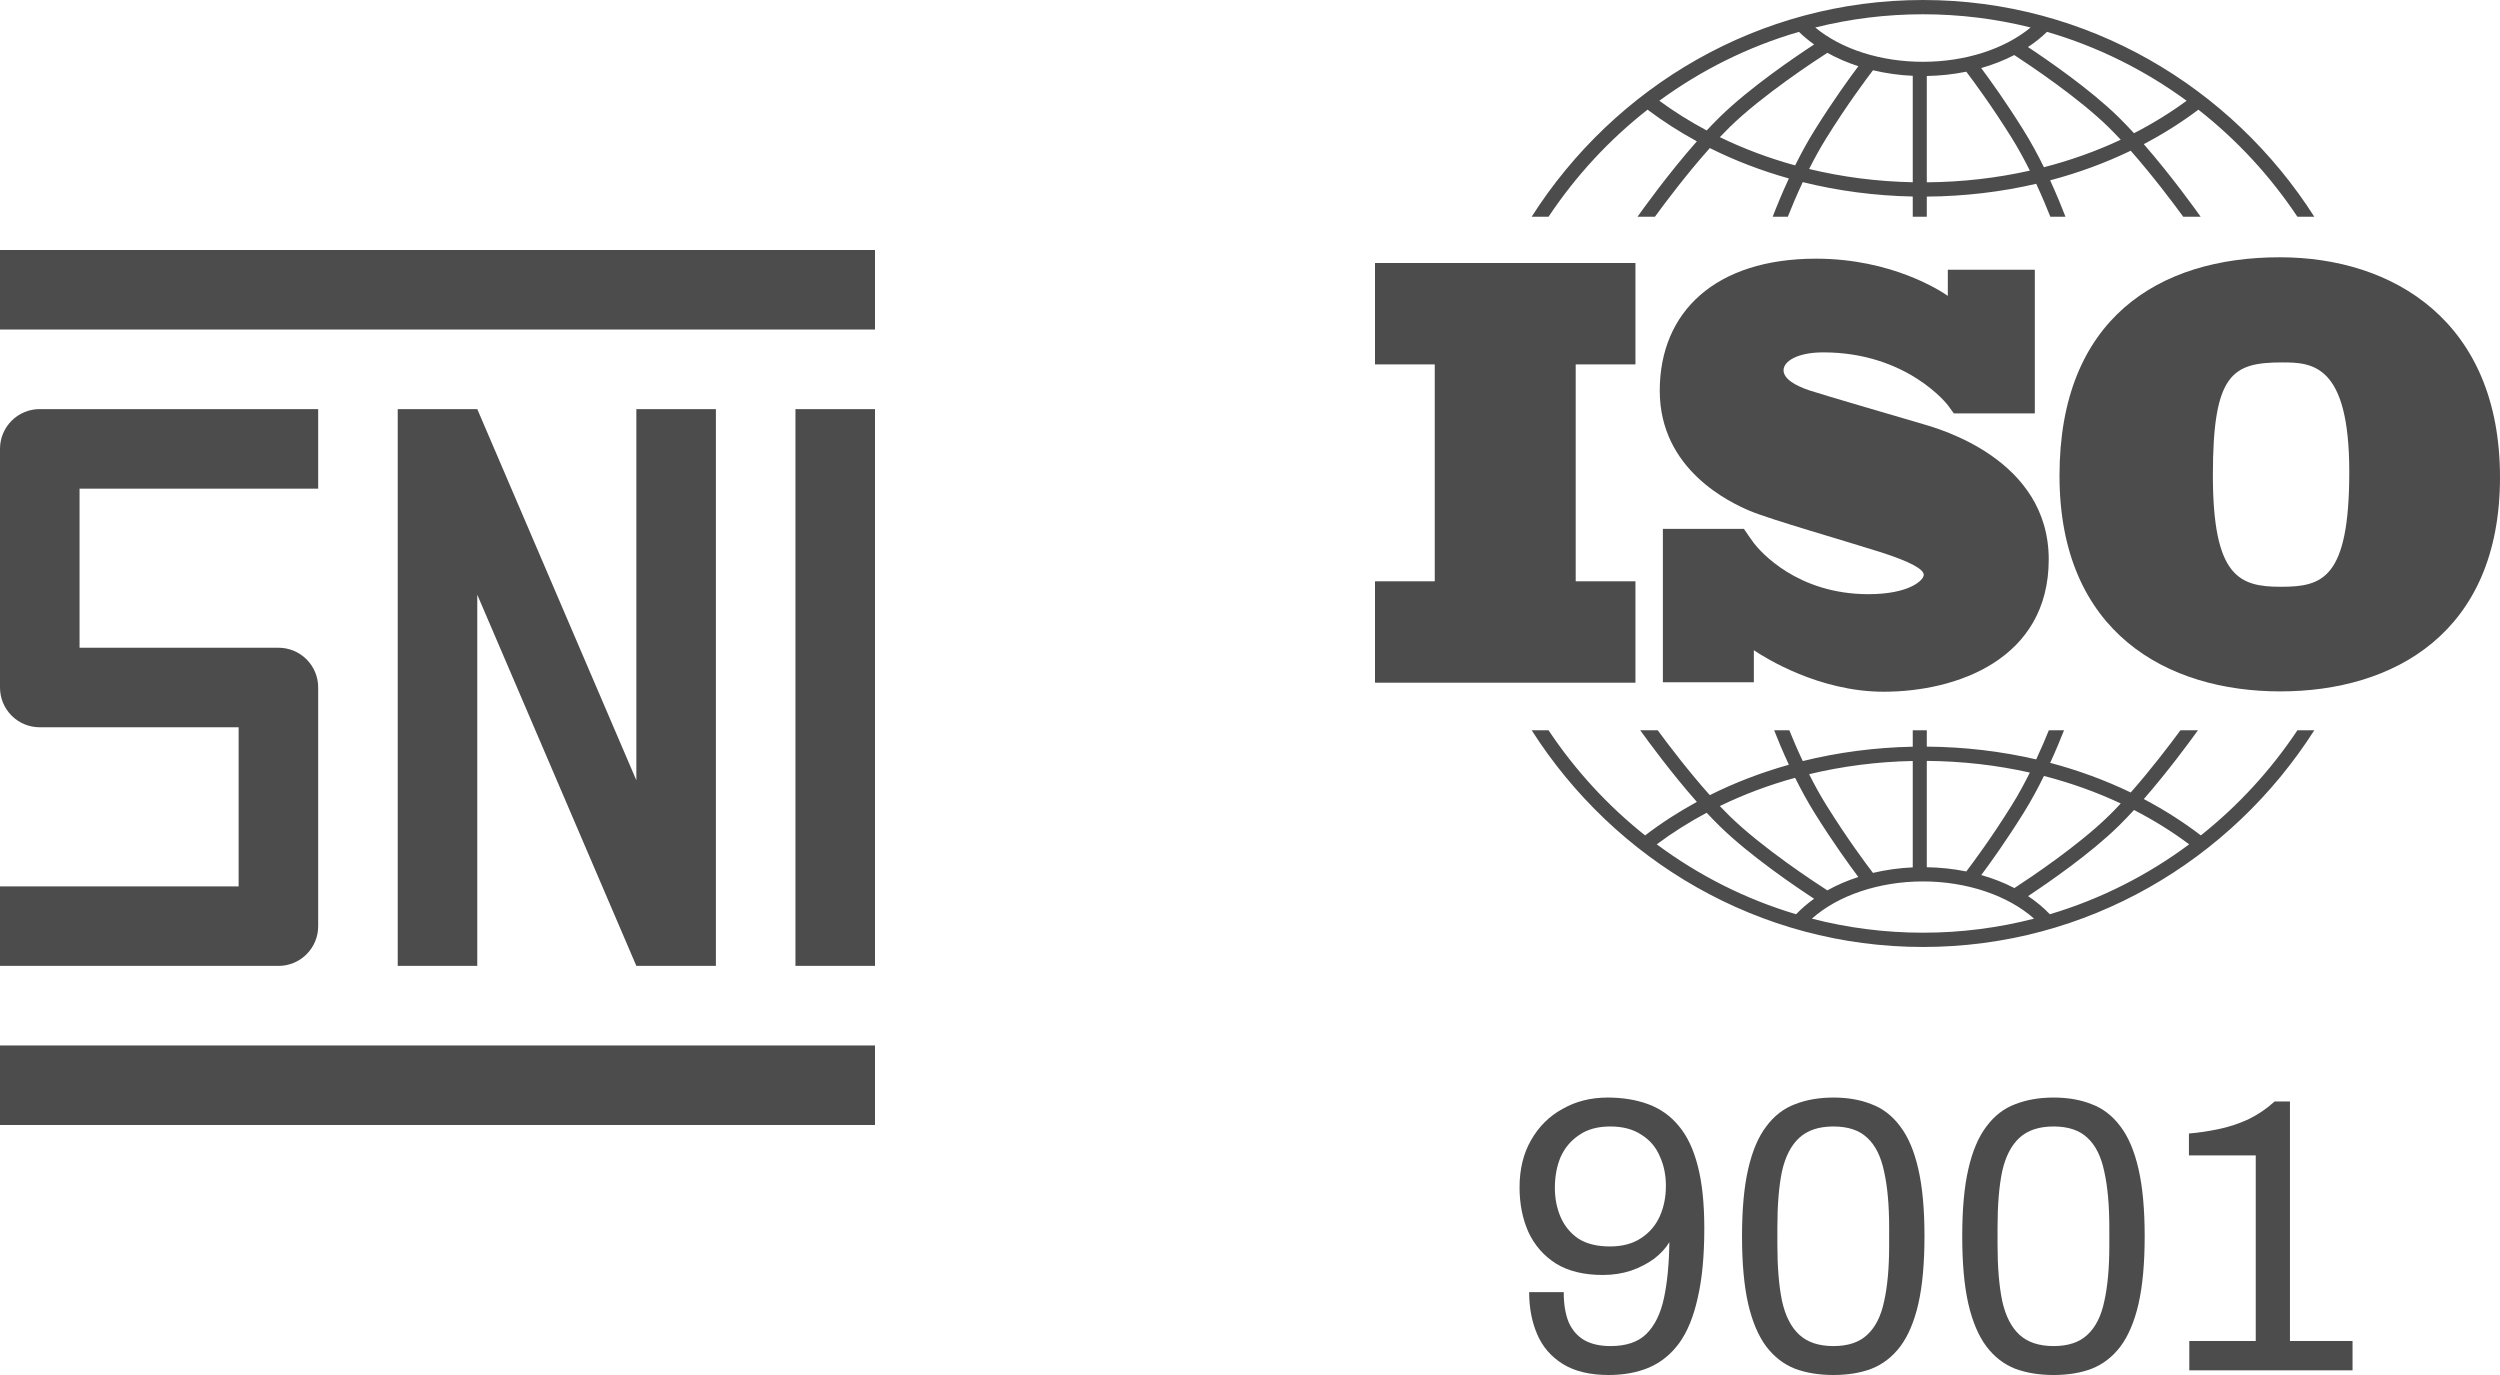 <svg width="100" height="55" viewBox="0 0 100 55" fill="none" xmlns="http://www.w3.org/2000/svg">
<g opacity="0.7">
<path opacity="0.997" fill-rule="evenodd" clip-rule="evenodd" d="M3.19489e-06 10H35V13.182H3.19489e-06V10ZM31.818 16.364H35V38.636H31.818V16.364ZM15.909 16.364V38.636H19.091V23.788L25.454 38.636H28.636V16.364H25.454V31.212L19.091 16.364H15.909ZM1.591 16.364C1.382 16.363 1.175 16.404 0.982 16.484C0.788 16.564 0.613 16.681 0.465 16.829C0.317 16.977 0.2 17.152 0.12 17.345C0.04 17.538 -0 17.745 3.19489e-06 17.954V27.5C-0 27.709 0.04 27.916 0.12 28.109C0.2 28.302 0.317 28.478 0.465 28.626C0.613 28.774 0.788 28.891 0.982 28.971C1.175 29.05 1.382 29.091 1.591 29.091H9.545V35.455H3.19489e-06V38.636H11.136C11.345 38.637 11.553 38.596 11.746 38.516C11.939 38.436 12.114 38.319 12.262 38.171C12.41 38.023 12.527 37.848 12.607 37.655C12.687 37.462 12.728 37.255 12.727 37.045V27.5C12.728 27.291 12.687 27.084 12.607 26.891C12.527 26.698 12.41 26.522 12.262 26.374C12.114 26.226 11.939 26.109 11.746 26.029C11.553 25.95 11.345 25.909 11.136 25.909H3.182V19.546H12.727V16.364H1.591ZM3.19489e-06 41.818H35V45H3.19489e-06V41.818Z" fill="black"/>
<path d="M65.418 14.576V10.52H55V14.576H57.39V23.252H55V27.308H65.418V23.252H63.028V14.576H65.418Z" fill="black"/>
<path d="M76.915 16.962C76.271 16.772 72.958 15.808 72.384 15.618C71.811 15.427 71.342 15.154 71.342 14.809C71.342 14.464 71.869 14.095 72.934 14.095C76.294 14.095 77.909 16.201 77.909 16.201C77.909 16.201 78.091 16.447 78.152 16.535H81.393V10.79H77.913V11.835C77.647 11.649 75.685 10.347 72.642 10.347C68.626 10.347 66.39 12.465 66.39 15.63C66.39 18.794 69.211 20.103 69.996 20.436C70.78 20.769 73.848 21.649 75.159 22.066C76.47 22.482 76.95 22.779 76.95 22.994C76.95 23.208 76.376 23.767 74.737 23.767C71.882 23.767 70.412 22.056 70.154 21.725V21.722C70.072 21.61 69.976 21.478 69.943 21.428C69.905 21.371 69.817 21.243 69.757 21.155H66.515V27.29H70.154V26.009C70.577 26.295 72.745 27.669 75.346 27.669C78.25 27.669 81.949 26.384 81.949 22.375C81.949 18.366 77.559 17.152 76.915 16.962Z" fill="black"/>
<path d="M91.19 10.291C86.35 10.291 82.38 12.75 82.38 19.027C82.38 25.305 86.689 27.656 91.211 27.656C95.733 27.656 100 25.326 100 19.092C100 12.858 95.733 10.291 91.19 10.291ZM91.233 23.471C89.577 23.471 88.515 23.083 88.515 19.006C88.515 14.929 89.301 14.497 91.296 14.497C92.506 14.497 93.971 14.584 93.971 18.876C93.971 23.169 92.888 23.471 91.233 23.471Z" fill="black"/>
<path d="M61.942 8.669C63.03 7.036 64.368 5.589 65.902 4.387C66.522 4.853 67.181 5.276 67.874 5.653C66.713 6.968 65.673 8.425 65.501 8.669H66.197C66.615 8.096 67.481 6.944 68.393 5.923C69.39 6.421 70.449 6.828 71.555 7.138C71.261 7.773 71.038 8.327 70.908 8.669H71.513C71.652 8.317 71.856 7.827 72.11 7.285C73.52 7.635 74.998 7.831 76.51 7.861V8.669H77.072V7.864C78.573 7.852 80.042 7.679 81.448 7.352C81.687 7.867 81.88 8.332 82.013 8.669H82.619C82.493 8.341 82.283 7.817 82.006 7.213C83.131 6.916 84.211 6.519 85.228 6.029C86.105 7.023 86.925 8.116 87.329 8.669H88.026C87.859 8.433 86.872 7.05 85.751 5.766C86.522 5.361 87.253 4.9 87.936 4.387C89.47 5.589 90.808 7.036 91.896 8.669H92.572C89.248 3.456 83.473 0 76.919 0C70.364 0 64.59 3.456 61.266 8.669H61.942ZM71.806 6.616C70.754 6.327 69.745 5.949 68.794 5.486C68.923 5.35 69.052 5.217 69.18 5.092C70.482 3.816 72.625 2.414 73.094 2.113C73.475 2.325 73.891 2.505 74.334 2.648C73.99 3.106 73.316 4.035 72.581 5.214C72.295 5.672 72.035 6.155 71.806 6.616ZM76.51 7.29C75.087 7.261 73.695 7.081 72.365 6.76C72.573 6.347 72.805 5.922 73.056 5.519C73.902 4.162 74.666 3.142 74.92 2.81C75.428 2.932 75.961 3.008 76.51 3.033V7.29ZM77.072 7.292V3.04C77.614 3.03 78.144 2.972 78.651 2.868C78.942 3.251 79.669 4.233 80.471 5.519C80.734 5.943 80.978 6.391 81.194 6.825C79.868 7.123 78.485 7.282 77.072 7.292ZM81.757 6.689C81.52 6.206 81.246 5.697 80.945 5.214C80.249 4.096 79.606 3.202 79.248 2.722C79.719 2.588 80.163 2.413 80.571 2.202C81.23 2.632 83.145 3.915 84.347 5.092C84.506 5.249 84.668 5.416 84.829 5.589C83.858 6.044 82.829 6.413 81.757 6.689ZM87.465 4.03C86.806 4.514 86.102 4.947 85.36 5.328C85.153 5.102 84.944 4.884 84.737 4.681C83.613 3.58 81.939 2.424 81.119 1.882C81.398 1.698 81.652 1.495 81.879 1.274C83.909 1.864 85.794 2.806 87.465 4.03ZM76.919 0.571C78.403 0.571 79.845 0.755 81.226 1.099C80.178 1.964 78.608 2.472 76.919 2.472C75.222 2.472 73.656 1.966 72.61 1.1C73.991 0.755 75.434 0.571 76.919 0.571ZM71.958 1.274C72.143 1.454 72.346 1.623 72.565 1.778C71.822 2.264 69.992 3.503 68.79 4.681C68.617 4.851 68.442 5.031 68.268 5.218C67.603 4.864 66.969 4.468 66.373 4.03C68.044 2.806 69.928 1.864 71.958 1.274Z" fill="black"/>
<path d="M91.897 29.21C90.832 30.809 89.527 32.229 88.034 33.416C87.323 32.872 86.559 32.386 85.752 31.962C86.725 30.847 87.596 29.66 87.919 29.21H87.219C86.787 29.796 86.032 30.789 85.229 31.699C84.212 31.209 83.132 30.812 82.007 30.514C82.245 29.997 82.433 29.538 82.561 29.21H81.954C81.825 29.529 81.654 29.934 81.448 30.376C80.043 30.05 78.574 29.876 77.072 29.865V29.21H76.51V29.868C74.997 29.898 73.519 30.094 72.11 30.443C71.89 29.976 71.708 29.546 71.573 29.21H70.966C71.1 29.553 71.3 30.041 71.555 30.59C70.449 30.9 69.389 31.307 68.392 31.805C67.554 30.867 66.756 29.819 66.308 29.21H65.608C65.941 29.674 66.862 30.929 67.874 32.076C67.145 32.473 66.453 32.92 65.804 33.416C64.311 32.229 63.006 30.808 61.941 29.21H61.266C64.59 34.423 70.365 37.879 76.919 37.879C83.474 37.879 89.248 34.423 92.572 29.21L91.897 29.21ZM81.758 31.038C82.829 31.315 83.859 31.683 84.83 32.139C84.668 32.312 84.507 32.48 84.347 32.636C83.149 33.81 81.24 35.09 80.576 35.523C80.168 35.311 79.723 35.136 79.251 35.002C79.609 34.522 80.251 33.63 80.945 32.515C81.247 32.032 81.52 31.522 81.758 31.038ZM77.072 30.436C78.486 30.447 79.87 30.606 81.194 30.903C80.978 31.337 80.735 31.786 80.471 32.209C79.67 33.494 78.944 34.475 78.652 34.858C78.146 34.756 77.616 34.698 77.072 34.689L77.072 30.436ZM76.51 30.439V34.695C75.959 34.72 75.425 34.796 74.918 34.916C74.662 34.582 73.901 33.565 73.056 32.209C72.805 31.807 72.573 31.381 72.365 30.968C73.694 30.648 75.085 30.468 76.51 30.439ZM71.805 31.112C72.034 31.574 72.295 32.056 72.581 32.515C73.315 33.693 73.989 34.621 74.333 35.08C73.89 35.222 73.475 35.402 73.094 35.615C72.622 35.312 70.482 33.912 69.18 32.636C69.052 32.511 68.923 32.379 68.793 32.242C69.745 31.779 70.753 31.401 71.805 31.112ZM66.271 33.773C66.897 33.306 67.565 32.884 68.267 32.51C68.442 32.697 68.616 32.878 68.79 33.047C69.992 34.225 71.821 35.464 72.564 35.95C72.299 36.138 72.058 36.346 71.843 36.57C69.816 35.967 67.936 35.011 66.271 33.773ZM76.919 37.308C75.386 37.308 73.898 37.113 72.476 36.746C73.514 35.819 75.163 35.257 76.919 35.257C78.673 35.257 80.323 35.819 81.362 36.746C79.94 37.113 78.451 37.308 76.919 37.308ZM81.994 36.57C81.739 36.303 81.448 36.06 81.123 35.844C81.944 35.301 83.614 34.147 84.737 33.047C84.944 32.845 85.153 32.626 85.36 32.4C86.14 32.801 86.879 33.259 87.567 33.773C85.902 35.011 84.021 35.967 81.994 36.57Z" fill="black"/>
<path d="M87.572 54.812V53.64H90.23V46.216H87.557V45.34C87.936 45.309 88.325 45.252 88.725 45.168C89.134 45.085 89.534 44.955 89.923 44.778C90.312 44.59 90.666 44.35 90.983 44.059H91.598V53.64H94.102V54.812H87.572Z" fill="black"/>
<path d="M82.145 55C81.572 55 81.059 54.917 80.609 54.75C80.158 54.573 79.774 54.276 79.457 53.859C79.139 53.432 78.898 52.864 78.734 52.155C78.57 51.436 78.489 50.535 78.489 49.451C78.489 48.367 78.57 47.471 78.734 46.763C78.898 46.044 79.139 45.476 79.457 45.059C79.774 44.632 80.158 44.335 80.609 44.168C81.059 43.991 81.572 43.902 82.145 43.902C82.719 43.902 83.226 43.991 83.666 44.168C84.117 44.335 84.501 44.632 84.819 45.059C85.136 45.476 85.377 46.044 85.541 46.763C85.704 47.471 85.787 48.367 85.787 49.451C85.787 50.535 85.704 51.436 85.541 52.155C85.377 52.864 85.136 53.432 84.819 53.859C84.501 54.276 84.117 54.573 83.666 54.75C83.226 54.917 82.719 55 82.145 55ZM82.145 53.843C82.729 53.843 83.18 53.692 83.497 53.39C83.825 53.088 84.05 52.64 84.173 52.046C84.306 51.452 84.373 50.712 84.373 49.826V49.107C84.373 48.211 84.306 47.466 84.173 46.872C84.05 46.268 83.825 45.814 83.497 45.512C83.18 45.21 82.729 45.059 82.145 45.059C81.561 45.059 81.106 45.21 80.778 45.512C80.45 45.814 80.22 46.263 80.087 46.856C79.963 47.45 79.902 48.196 79.902 49.092V49.795C79.902 50.681 79.963 51.426 80.087 52.03C80.22 52.635 80.45 53.088 80.778 53.39C81.106 53.692 81.561 53.843 82.145 53.843Z" fill="black"/>
<path d="M73.338 55C72.764 55 72.252 54.917 71.802 54.75C71.351 54.573 70.967 54.276 70.649 53.859C70.332 53.432 70.091 52.864 69.927 52.155C69.763 51.436 69.681 50.535 69.681 49.451C69.681 48.367 69.763 47.471 69.927 46.763C70.091 46.044 70.332 45.476 70.649 45.059C70.967 44.632 71.351 44.335 71.802 44.168C72.252 43.991 72.764 43.902 73.338 43.902C73.912 43.902 74.419 43.991 74.859 44.168C75.31 44.335 75.694 44.632 76.011 45.059C76.329 45.476 76.57 46.044 76.733 46.763C76.897 47.471 76.979 48.367 76.979 49.451C76.979 50.535 76.897 51.436 76.733 52.155C76.57 52.864 76.329 53.432 76.011 53.859C75.694 54.276 75.31 54.573 74.859 54.75C74.419 54.917 73.912 55 73.338 55ZM73.338 53.843C73.922 53.843 74.373 53.692 74.69 53.39C75.018 53.088 75.243 52.64 75.366 52.046C75.499 51.452 75.566 50.712 75.566 49.826V49.107C75.566 48.211 75.499 47.466 75.366 46.872C75.243 46.268 75.018 45.814 74.69 45.512C74.373 45.21 73.922 45.059 73.338 45.059C72.754 45.059 72.298 45.21 71.971 45.512C71.643 45.814 71.412 46.263 71.279 46.856C71.156 47.45 71.095 48.196 71.095 49.092V49.795C71.095 50.681 71.156 51.426 71.279 52.03C71.412 52.635 71.643 53.088 71.971 53.39C72.298 53.692 72.754 53.843 73.338 53.843Z" fill="black"/>
<path d="M64.346 55C63.599 55 62.989 54.854 62.518 54.562C62.047 54.271 61.704 53.875 61.489 53.374C61.274 52.874 61.166 52.312 61.166 51.686H62.549C62.549 52.166 62.615 52.567 62.748 52.89C62.892 53.213 63.102 53.453 63.378 53.609C63.655 53.765 64.003 53.843 64.423 53.843C65.048 53.843 65.524 53.682 65.852 53.359C66.19 53.025 66.426 52.546 66.559 51.921C66.692 51.295 66.764 50.55 66.774 49.686C66.641 49.915 66.441 50.134 66.175 50.342C65.908 50.54 65.596 50.702 65.237 50.827C64.889 50.941 64.515 50.999 64.116 50.999C63.358 50.999 62.733 50.847 62.242 50.545C61.75 50.233 61.381 49.811 61.135 49.279C60.9 48.748 60.782 48.154 60.782 47.497C60.782 46.768 60.936 46.137 61.243 45.606C61.55 45.064 61.97 44.647 62.503 44.355C63.035 44.053 63.635 43.902 64.3 43.902C64.905 43.902 65.448 43.991 65.929 44.168C66.41 44.345 66.815 44.632 67.143 45.028C67.481 45.424 67.737 45.96 67.911 46.638C68.085 47.304 68.172 48.138 68.172 49.139C68.172 50.233 68.085 51.155 67.911 51.905C67.747 52.655 67.501 53.26 67.173 53.718C66.846 54.166 66.441 54.495 65.96 54.703C65.488 54.901 64.951 55 64.346 55ZM64.392 49.858C64.894 49.858 65.309 49.748 65.637 49.529C65.975 49.31 66.226 49.019 66.39 48.654C66.554 48.289 66.636 47.883 66.636 47.435C66.636 46.997 66.554 46.601 66.39 46.247C66.236 45.882 65.99 45.596 65.652 45.387C65.325 45.168 64.91 45.059 64.408 45.059C63.906 45.059 63.491 45.174 63.163 45.403C62.836 45.622 62.59 45.913 62.426 46.278C62.272 46.643 62.195 47.054 62.195 47.513C62.195 47.94 62.272 48.331 62.426 48.685C62.58 49.039 62.815 49.326 63.133 49.545C63.46 49.753 63.88 49.858 64.392 49.858Z" fill="black"/>
</g>
</svg>
